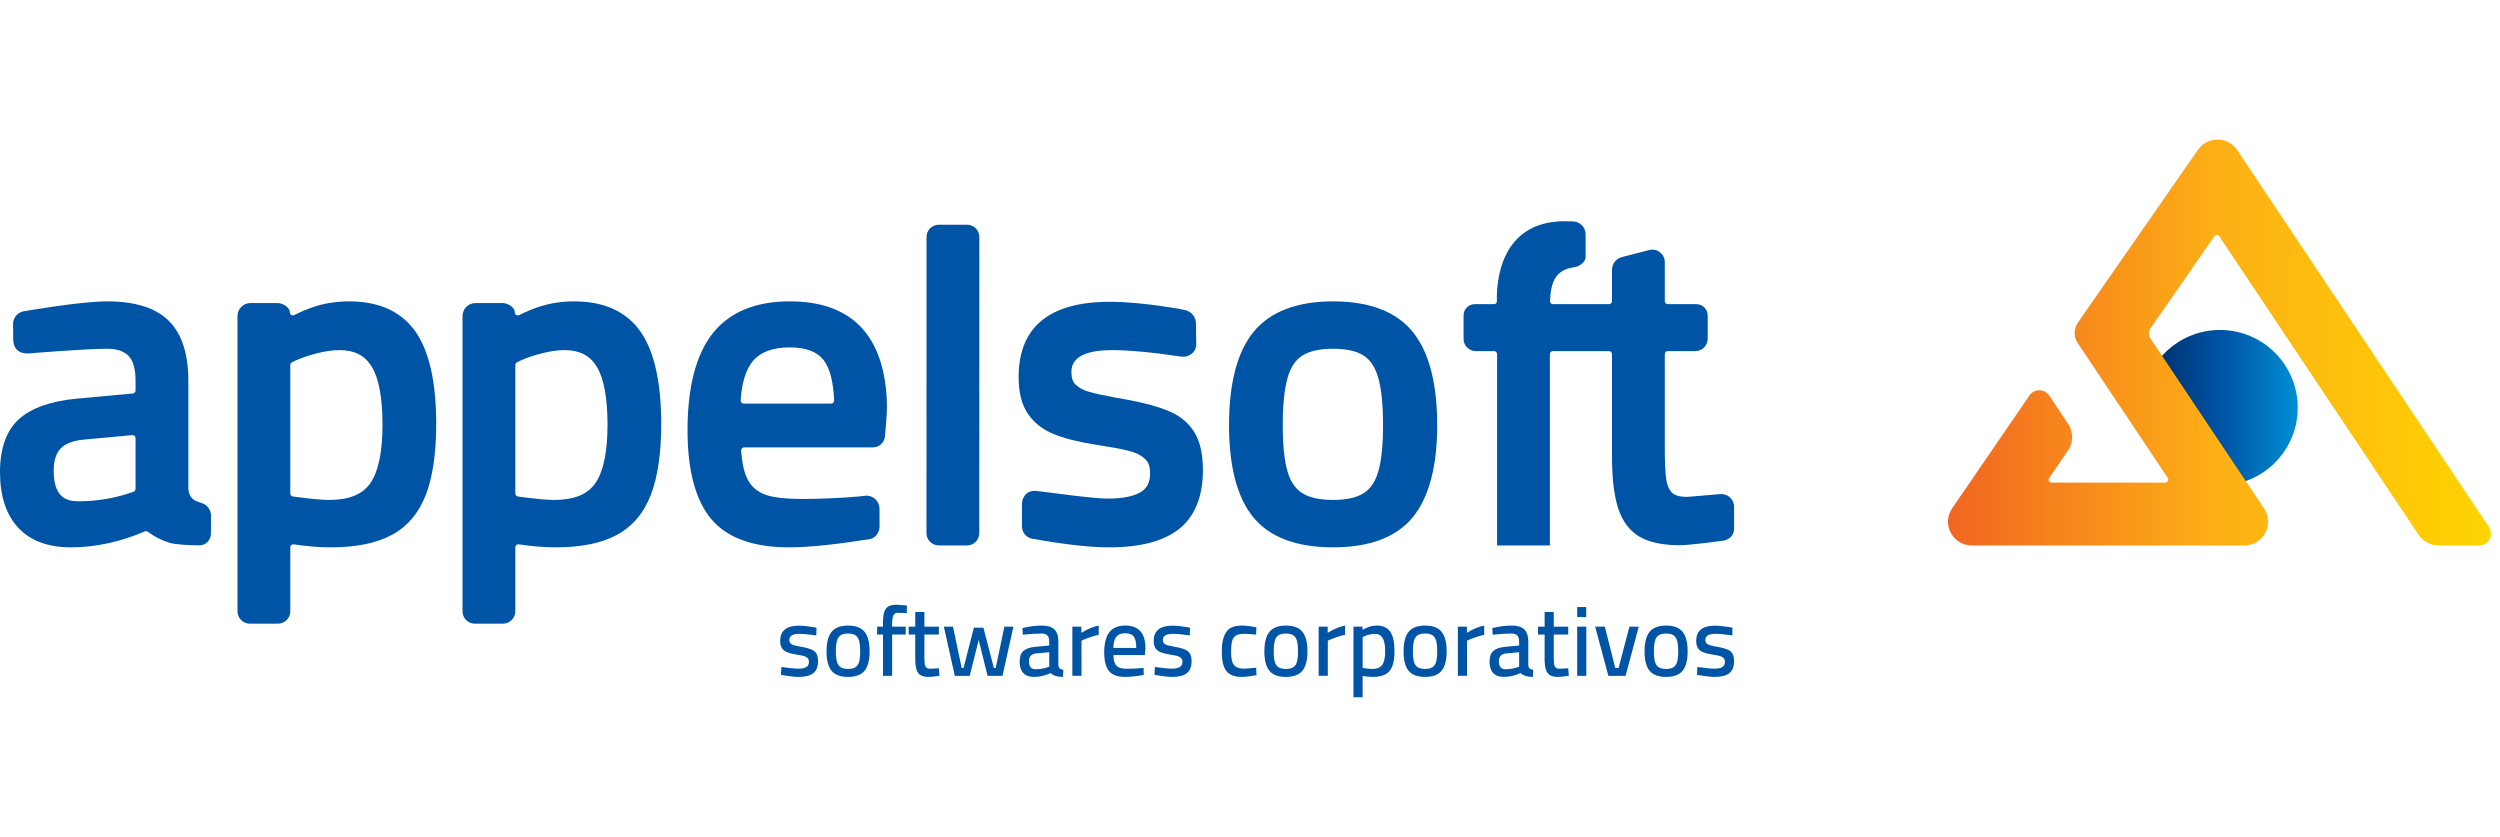<?xml version="1.0" encoding="UTF-8" standalone="no"?><!DOCTYPE svg PUBLIC "-//W3C//DTD SVG 1.1//EN" "http://www.w3.org/Graphics/SVG/1.1/DTD/svg11.dtd"><svg width="100%" height="100%" viewBox="0 0 239 80" version="1.1" xmlns="http://www.w3.org/2000/svg" xmlns:xlink="http://www.w3.org/1999/xlink" xml:space="preserve" xmlns:serif="http://www.serif.com/" style="fill-rule:evenodd;clip-rule:evenodd;stroke-linejoin:round;stroke-miterlimit:1.414;"><g><path d="M58.079,40.611c0,2.603 -0.396,4.486 -1.176,5.597c-0.75,1.068 -2.039,1.586 -3.942,1.586c-0.682,0 -1.841,-0.11 -3.451,-0.328c-0.14,-0.019 -0.245,-0.14 -0.245,-0.281l0,-12.289c0,-0.105 0.058,-0.201 0.15,-0.25l0.267,-0.142c0.006,-0.003 0.012,-0.006 0.018,-0.009c0.602,-0.272 1.308,-0.514 2.1,-0.719c0.786,-0.203 1.524,-0.306 2.194,-0.306c1.397,0 2.393,0.51 3.043,1.561c0.691,1.116 1.042,2.993 1.042,5.58m-3.18,-11.801c-1.14,0 -2.228,0.16 -3.235,0.475c-0.641,0.201 -1.321,0.481 -2.031,0.837c-0.189,0.094 -0.412,-0.042 -0.412,-0.253c0,-0.497 -0.677,-0.899 -1.198,-0.899l-2.56,0c-0.689,0 -1.247,0.558 -1.247,1.246l0,28.221c0,0.655 0.532,1.186 1.187,1.186l2.675,0c0.655,0 1.187,-0.531 1.187,-1.186l0,-6.118c0,-0.174 0.154,-0.306 0.326,-0.28c1.294,0.191 2.482,0.287 3.543,0.287c2.4,0 4.358,-0.397 5.821,-1.182c1.499,-0.803 2.601,-2.104 3.276,-3.868c0.651,-1.703 0.982,-3.975 0.982,-6.751c0,-3.965 -0.662,-6.926 -1.967,-8.801c-1.346,-1.934 -3.482,-2.914 -6.347,-2.914" style="fill:#0054a6;fill-rule:nonzero;"/><path d="M36.567,40.611c0,2.603 -0.395,4.486 -1.175,5.597c-0.75,1.068 -2.039,1.586 -3.942,1.586c-0.683,0 -1.842,-0.11 -3.451,-0.328c-0.141,-0.019 -0.246,-0.14 -0.246,-0.281l0,-12.289c0,-0.105 0.058,-0.201 0.151,-0.25l0.266,-0.142c0.006,-0.003 0.012,-0.006 0.018,-0.009c0.602,-0.272 1.309,-0.514 2.101,-0.719c0.785,-0.203 1.523,-0.306 2.194,-0.306c1.397,0 2.393,0.51 3.043,1.561c0.691,1.116 1.041,2.993 1.041,5.58m-3.18,-11.801c-1.139,0 -2.227,0.16 -3.234,0.475c-0.641,0.201 -1.321,0.481 -2.032,0.837c-0.188,0.094 -0.411,-0.042 -0.411,-0.253c0,-0.497 -0.677,-0.899 -1.198,-0.899l-2.561,0c-0.688,0 -1.246,0.558 -1.246,1.246l0,28.221c0,0.655 0.531,1.186 1.187,1.186l2.675,0c0.655,0 1.186,-0.531 1.186,-1.186l0,-6.118c0,-0.174 0.155,-0.306 0.327,-0.28c1.294,0.191 2.482,0.287 3.542,0.287c2.4,0 4.359,-0.397 5.822,-1.182c1.499,-0.803 2.601,-2.104 3.276,-3.868c0.651,-1.703 0.981,-3.975 0.981,-6.751c0,-3.965 -0.661,-6.926 -1.966,-8.801c-1.346,-1.934 -3.482,-2.914 -6.348,-2.914" style="fill:#0054a6;fill-rule:nonzero;"/><path d="M71.95,34.548c0.724,-0.887 1.92,-1.336 3.555,-1.336c1.563,0 2.63,0.41 3.264,1.254c0.574,0.766 0.901,2.048 0.976,3.818c0.007,0.162 -0.122,0.298 -0.284,0.298l-8.37,0c-0.165,0 -0.295,-0.14 -0.284,-0.304c0.11,-1.683 0.494,-2.935 1.143,-3.73m3.555,-5.738c-3.311,0 -5.804,1.045 -7.407,3.106c-1.573,2.023 -2.37,5.121 -2.37,9.211c0,3.81 0.749,6.652 2.228,8.447c1.503,1.826 4.015,2.752 7.464,2.752c1.971,0 4.551,-0.286 7.686,-0.779c0.8,-0.126 0.981,-0.926 0.98,-1.192l-0.006,-1.726c-0.003,-0.746 -0.654,-1.322 -1.394,-1.233l-0.472,0.056c-0.87,0.085 -1.874,0.149 -2.983,0.192c-2.925,0.112 -5.084,0.1 -6.31,-0.45c-0.717,-0.321 -1.222,-0.832 -1.544,-1.563c-0.276,-0.625 -0.451,-1.483 -0.523,-2.558c-0.011,-0.164 0.119,-0.304 0.283,-0.304l12.322,0c0.593,0 1.088,-0.454 1.14,-1.045l0.124,-1.409c0.083,-0.953 0.093,-1.913 0.004,-2.867c-0.531,-5.734 -3.627,-8.638 -9.222,-8.638" style="fill:#0054a6;fill-rule:nonzero;"/><path d="M89.745,52.144l2.701,0c0.648,0 1.173,-0.525 1.173,-1.173l0.006,-28.313c0,-0.649 -0.526,-1.174 -1.174,-1.174l-2.701,0c-0.648,0 -1.173,0.525 -1.173,1.173l-0.006,28.313c0,0.648 0.526,1.174 1.174,1.174" style="fill:#0054a6;fill-rule:nonzero;"/><path d="M111.821,39.335c-0.994,-0.43 -2.371,-0.811 -4.092,-1.132c-0.614,-0.116 -1.023,-0.189 -1.208,-0.216c-1.066,-0.195 -1.896,-0.379 -2.466,-0.547c-0.505,-0.148 -0.918,-0.374 -1.228,-0.672c-0.268,-0.257 -0.398,-0.634 -0.398,-1.151c0,-0.531 0,-2.147 3.869,-2.147c1.542,0 3.872,0.203 6.68,0.628c0.527,0.08 1.384,-0.314 1.384,-1.178l-0.029,-2.01c-0.006,-0.615 -0.441,-1.143 -1.044,-1.268l-0.663,-0.137c-2.6,-0.433 -4.801,-0.653 -6.543,-0.653c-5.775,0 -8.702,2.421 -8.702,7.195c0,1.448 0.29,2.617 0.862,3.476c0.573,0.859 1.398,1.517 2.45,1.957c0.992,0.415 2.343,0.76 4.013,1.024l1.039,0.172c1.087,0.168 1.931,0.343 2.507,0.521c0.519,0.161 0.946,0.407 1.271,0.732c0.285,0.284 0.428,0.732 0.428,1.331c0,0.843 -0.296,1.428 -0.906,1.789c-0.69,0.409 -1.759,0.616 -3.178,0.616c-1.466,0 -5.637,-0.615 -6.782,-0.73c-1.144,-0.115 -1.385,0.891 -1.385,1.193l0.002,2.196c0,0.585 0.423,1.085 1,1.181l0.751,0.125c2.689,0.462 4.905,0.696 6.587,0.696c2.978,0 5.231,-0.596 6.697,-1.772c1.501,-1.203 2.262,-3.1 2.262,-5.638c0,-1.466 -0.263,-2.656 -0.783,-3.538c-0.529,-0.897 -1.335,-1.585 -2.395,-2.043" style="fill:#0054a6;fill-rule:nonzero;"/><path d="M123.103,36.086c0.292,-1 0.773,-1.71 1.429,-2.111c0.688,-0.421 1.669,-0.634 2.914,-0.634c1.243,0 2.215,0.213 2.888,0.631c0.645,0.402 1.12,1.106 1.41,2.094c0.315,1.066 0.475,2.609 0.475,4.588c0,1.892 -0.153,3.379 -0.453,4.418c-0.282,0.974 -0.739,1.652 -1.395,2.073c-0.671,0.431 -1.655,0.649 -2.925,0.649c-1.272,0 -2.265,-0.219 -2.951,-0.652c-0.668,-0.419 -1.13,-1.103 -1.412,-2.091c-0.301,-1.049 -0.453,-2.529 -0.453,-4.397c0,-1.949 0.159,-3.486 0.473,-4.568m4.343,-7.276c-3.449,0 -6.004,0.976 -7.593,2.901c-1.564,1.897 -2.358,4.905 -2.358,8.943c0,3.951 0.778,6.909 2.314,8.79l0,-0.001c1.561,1.913 4.13,2.883 7.637,2.883c3.507,0 6.077,-0.978 7.638,-2.906c1.534,-1.896 2.312,-4.845 2.312,-8.766c0,-4.007 -0.785,-7.008 -2.334,-8.918c-1.576,-1.942 -4.139,-2.926 -7.616,-2.926" style="fill:#0054a6;fill-rule:nonzero;"/><path d="M7.496,47.923c-1.1,0 -2.362,-0.332 -2.362,-2.921c0,-0.947 0.219,-1.659 0.653,-2.116c0.439,-0.463 1.162,-0.75 2.144,-0.851l4.717,-0.436c0.166,-0.016 0.31,0.115 0.31,0.282l0,4.865c0,0.122 -0.078,0.23 -0.194,0.269l-0.354,0.117c-1.574,0.525 -3.227,0.791 -4.914,0.791m11.842,0.191c-0.404,-0.131 -0.728,-0.242 -0.921,-0.418c-0.235,-0.215 -0.369,-0.535 -0.411,-0.929l0,-10.376c0,-2.571 -0.631,-4.5 -1.878,-5.73c-1.244,-1.228 -3.221,-1.851 -5.877,-1.851c-2.639,0 -8.058,0.966 -8.058,0.966c-0.764,0.186 -0.955,0.915 -0.944,1.166l0.02,1.667c0.066,0.827 0.617,1.219 1.481,1.181c0,0 5.328,-0.448 7.501,-0.448c0.911,0 1.596,0.229 2.037,0.68c0.445,0.457 0.67,1.255 0.67,2.369l0,0.944c0,0.147 -0.112,0.269 -0.258,0.283l-5.384,0.493c-2.486,0.24 -4.341,0.9 -5.51,1.963c-1.198,1.088 -1.806,2.789 -1.806,5.057c0,2.279 0.582,4.064 1.731,5.306c1.16,1.253 2.853,1.889 5.033,1.889c2.354,0 4.735,-0.513 7.083,-1.525c0.094,-0.041 0.202,-0.027 0.284,0.034c0.616,0.461 1.312,0.817 2.076,1.058c0.546,0.172 1.862,0.228 2.826,0.245c0.62,0.011 1.129,-0.488 1.132,-1.108l0.01,-1.753c0.002,-0.268 -0.179,-0.949 -0.837,-1.163" style="fill:#0054a6;fill-rule:nonzero;"/><path d="M161.301,47.503c-0.689,0 -1.176,-0.132 -1.447,-0.393c-0.286,-0.274 -0.472,-0.695 -0.554,-1.25c-0.097,-0.643 -0.146,-1.638 -0.146,-2.958l0,-9.052c0,-0.157 0.127,-0.284 0.284,-0.284l2.635,0c0.653,0 1.183,-0.53 1.183,-1.183l0,-2.225c0,-0.597 -0.484,-1.08 -1.08,-1.08l-2.738,0c-0.157,0 -0.284,-0.127 -0.284,-0.284l0,-3.731c0,-0.782 -0.738,-1.354 -1.495,-1.159l-2.602,0.671c-0.558,0.144 -0.948,0.647 -0.948,1.223l-0.002,2.996c-0.001,0.157 -0.128,0.284 -0.284,0.284l-5.359,0c-0.162,0 -0.292,-0.136 -0.284,-0.298c0.089,-1.902 0.556,-3.019 2.41,-3.25c0.144,-0.018 0.995,-0.31 0.995,-1.002l0,-2.123c0,-0.662 -0.521,-1.208 -1.182,-1.236c-0.29,-0.012 -0.567,-0.019 -0.819,-0.019c-6.371,0 -6.528,6.204 -6.479,7.635c0.005,0.16 -0.123,0.293 -0.284,0.293l-1.832,0c-0.592,0 -1.072,0.479 -1.072,1.072l0,2.247c0,0.646 0.524,1.169 1.169,1.169l1.751,0c0.157,0 0.284,0.127 0.284,0.284l0,18.294l5.048,0l0,-18.294c0,-0.157 0.127,-0.284 0.284,-0.284l5.37,0c0.156,0 0.283,0.127 0.283,0.284l0,9.784c0,2.084 0.197,3.746 0.586,4.94c0.411,1.269 1.107,2.193 2.066,2.745c0.922,0.532 2.205,0.802 3.812,0.802c1.113,0 4.26,-0.445 4.26,-0.445c0.828,-0.208 0.947,-0.808 0.947,-1.16l0,-2.072c0,-0.711 -0.608,-1.269 -1.315,-1.209l-3.161,0.268Z" style="fill:#0054a6;fill-rule:nonzero;"/><path d="M74.944,64.563l-0.282,-0.047l0.037,-0.753c0.759,0.107 1.301,0.16 1.627,0.16c0.333,0 0.583,-0.05 0.753,-0.15c0.169,-0.101 0.254,-0.264 0.254,-0.489c0,-0.163 -0.043,-0.287 -0.127,-0.372c-0.085,-0.084 -0.193,-0.147 -0.325,-0.188c-0.131,-0.041 -0.32,-0.08 -0.564,-0.117l-0.226,-0.038c-0.357,-0.056 -0.641,-0.129 -0.851,-0.216c-0.21,-0.088 -0.371,-0.217 -0.484,-0.386c-0.113,-0.169 -0.169,-0.401 -0.169,-0.696c0,-0.972 0.595,-1.457 1.786,-1.457c0.377,0 0.847,0.047 1.411,0.141l0.273,0.056l-0.019,0.734c-0.702,-0.101 -1.241,-0.151 -1.618,-0.151c-0.639,0 -0.959,0.194 -0.959,0.583c0,0.144 0.041,0.256 0.122,0.334c0.082,0.078 0.187,0.136 0.315,0.174c0.129,0.038 0.312,0.078 0.551,0.122c0.043,0.007 0.131,0.022 0.263,0.047c0.37,0.069 0.66,0.149 0.87,0.24c0.21,0.091 0.366,0.224 0.47,0.4c0.103,0.175 0.155,0.413 0.155,0.714c0,0.521 -0.15,0.902 -0.451,1.143c-0.301,0.241 -0.765,0.362 -1.392,0.362c-0.364,0 -0.837,-0.05 -1.42,-0.15" style="fill:#0054a6;fill-rule:nonzero;"/><path d="M81.776,63.791c0.166,-0.106 0.283,-0.279 0.353,-0.517c0.068,-0.238 0.103,-0.57 0.103,-0.997c0,-0.445 -0.036,-0.79 -0.108,-1.034c-0.072,-0.245 -0.192,-0.419 -0.358,-0.522c-0.166,-0.103 -0.396,-0.155 -0.691,-0.155c-0.294,0 -0.526,0.052 -0.696,0.155c-0.169,0.103 -0.29,0.279 -0.362,0.527c-0.072,0.247 -0.108,0.591 -0.108,1.029c0,0.42 0.035,0.751 0.104,0.993c0.068,0.241 0.188,0.415 0.357,0.521c0.169,0.107 0.404,0.16 0.705,0.16c0.301,0 0.535,-0.053 0.701,-0.16m-2.281,0.334c-0.319,-0.391 -0.479,-1.007 -0.479,-1.848c0,-0.859 0.163,-1.485 0.489,-1.88c0.326,-0.395 0.849,-0.593 1.57,-0.593c0.727,0 1.252,0.199 1.575,0.597c0.323,0.398 0.485,1.024 0.485,1.876c0,0.834 -0.16,1.449 -0.48,1.844c-0.32,0.395 -0.846,0.592 -1.58,0.592c-0.733,0 -1.26,-0.196 -1.58,-0.588" style="fill:#0054a6;fill-rule:nonzero;"/><path d="M84.414,60.66l-0.565,0l0,-0.752l0.565,0l0,-0.358c0,-0.451 0.04,-0.801 0.122,-1.048c0.081,-0.248 0.215,-0.425 0.4,-0.532c0.184,-0.106 0.443,-0.16 0.775,-0.16l0.988,0.076l-0.01,0.724c-0.727,-0.019 -1.015,-0.028 -0.865,-0.028c-0.2,0 -0.34,0.086 -0.418,0.258c-0.079,0.173 -0.118,0.413 -0.118,0.72l0,0.348l1.298,0l0,0.752l-1.298,0l0,3.95l-0.874,0l0,-3.95Z" style="fill:#0054a6;fill-rule:nonzero;"/><path d="M88.02,64.553c-0.185,-0.106 -0.318,-0.285 -0.4,-0.536c-0.081,-0.251 -0.122,-0.599 -0.122,-1.044l0,-2.313l-0.63,0l0,-0.752l0.63,0l0,-1.402l0.875,0l0,1.402l1.382,0l0,0.752l-1.382,0l0,2.153c0,0.295 0.011,0.516 0.033,0.663c0.022,0.148 0.073,0.261 0.155,0.339c0.081,0.078 0.213,0.117 0.395,0.117l0.799,-0.046l0.057,0.714c-0.439,0.075 -0.778,0.113 -1.016,0.113c-0.332,0 -0.591,-0.053 -0.776,-0.16" style="fill:#0054a6;fill-rule:nonzero;"/><path d="M90.235,59.908l0.874,0l0.828,3.949l0.179,0l0.987,-3.855l0.912,0l0.997,3.855l0.179,0l0.827,-3.949l0.866,0l-1.044,4.702l-1.43,0l-0.846,-3.433l-0.856,3.433l-1.429,0l-1.044,-4.702Z" style="fill:#0054a6;fill-rule:nonzero;"/><path d="M100.109,63.801l0.198,-0.066l0,-1.382l-1.223,0.112c-0.244,0.025 -0.425,0.099 -0.541,0.221c-0.116,0.123 -0.174,0.303 -0.174,0.541c0,0.502 0.21,0.753 0.631,0.753c0.382,0 0.752,-0.06 1.109,-0.179m-2.285,0.536c-0.232,-0.251 -0.348,-0.611 -0.348,-1.082c0,-0.464 0.119,-0.804 0.357,-1.02c0.239,-0.216 0.618,-0.349 1.138,-0.4l1.336,-0.122l0,-0.367c0,-0.275 -0.06,-0.475 -0.179,-0.597c-0.119,-0.122 -0.295,-0.183 -0.527,-0.183c-0.526,0 -1.134,0.038 -1.824,0.113l-0.028,-0.64c0.664,-0.156 1.282,-0.235 1.852,-0.235c0.552,0 0.953,0.124 1.204,0.372c0.251,0.247 0.376,0.638 0.376,1.17l0,2.267c0.013,0.125 0.055,0.221 0.127,0.287c0.072,0.065 0.187,0.111 0.343,0.136l-0.028,0.677c-0.269,0 -0.498,-0.03 -0.686,-0.089c-0.188,-0.06 -0.355,-0.152 -0.499,-0.278c-0.533,0.245 -1.066,0.367 -1.598,0.367c-0.445,0 -0.784,-0.125 -1.016,-0.376" style="fill:#0054a6;fill-rule:nonzero;"/><path d="M102.517,59.908l0.865,0l0,0.592c0.558,-0.357 1.11,-0.589 1.655,-0.696l0,0.884c-0.245,0.05 -0.498,0.119 -0.762,0.207c-0.263,0.088 -0.483,0.172 -0.658,0.254l-0.226,0.103l0,3.358l-0.874,0l0,-4.702Z" style="fill:#0054a6;fill-rule:nonzero;"/><path d="M108.629,61.939c0,-0.508 -0.08,-0.868 -0.24,-1.082c-0.159,-0.213 -0.427,-0.319 -0.804,-0.319c-0.395,0 -0.683,0.111 -0.865,0.333c-0.182,0.223 -0.276,0.579 -0.282,1.068l2.191,0Zm-2.605,2.215c-0.307,-0.373 -0.461,-0.964 -0.461,-1.773c0,-0.872 0.165,-1.519 0.494,-1.942c0.329,-0.423 0.839,-0.635 1.528,-0.635c1.279,0 1.919,0.728 1.919,2.182l-0.057,0.639l-3,0c0.007,0.339 0.051,0.601 0.132,0.786c0.082,0.185 0.213,0.318 0.395,0.399c0.182,0.082 0.439,0.122 0.771,0.122c0.194,0 0.414,-0.004 0.659,-0.014c0.244,-0.009 0.463,-0.023 0.658,-0.042l0.263,-0.028l0.019,0.677c-0.734,0.125 -1.326,0.188 -1.777,0.188c-0.721,0 -1.236,-0.186 -1.543,-0.559" style="fill:#0054a6;fill-rule:nonzero;"/><path d="M110.651,64.563l-0.282,-0.047l0.037,-0.753c0.759,0.107 1.301,0.16 1.627,0.16c0.333,0 0.583,-0.05 0.753,-0.15c0.169,-0.101 0.254,-0.264 0.254,-0.489c0,-0.163 -0.043,-0.287 -0.127,-0.372c-0.085,-0.084 -0.193,-0.147 -0.325,-0.188c-0.131,-0.041 -0.319,-0.08 -0.564,-0.117l-0.226,-0.038c-0.357,-0.056 -0.641,-0.129 -0.851,-0.216c-0.21,-0.088 -0.371,-0.217 -0.484,-0.386c-0.113,-0.169 -0.169,-0.401 -0.169,-0.696c0,-0.972 0.595,-1.457 1.786,-1.457c0.377,0 0.847,0.047 1.411,0.141l0.273,0.056l-0.019,0.734c-0.702,-0.101 -1.241,-0.151 -1.618,-0.151c-0.639,0 -0.959,0.194 -0.959,0.583c0,0.144 0.041,0.256 0.122,0.334c0.082,0.078 0.187,0.136 0.316,0.174c0.128,0.038 0.311,0.078 0.55,0.122c0.043,0.007 0.131,0.022 0.263,0.047c0.37,0.069 0.66,0.149 0.87,0.24c0.21,0.091 0.367,0.224 0.47,0.4c0.103,0.175 0.155,0.413 0.155,0.714c0,0.521 -0.15,0.902 -0.451,1.143c-0.301,0.241 -0.765,0.362 -1.392,0.362c-0.364,0 -0.837,-0.05 -1.42,-0.15" style="fill:#0054a6;fill-rule:nonzero;"/><path d="M117.586,64.459c-0.279,-0.169 -0.479,-0.433 -0.601,-0.79c-0.123,-0.357 -0.184,-0.827 -0.184,-1.41c0,-0.778 0.137,-1.381 0.409,-1.811c0.273,-0.429 0.767,-0.644 1.481,-0.644c0.182,0 0.376,0.011 0.583,0.033c0.207,0.022 0.486,0.067 0.837,0.136l-0.028,0.696c-0.533,-0.05 -0.909,-0.075 -1.128,-0.075c-0.333,0 -0.59,0.05 -0.771,0.151c-0.182,0.1 -0.309,0.269 -0.381,0.507c-0.072,0.239 -0.109,0.577 -0.109,1.016c0,0.426 0.037,0.756 0.109,0.987c0.072,0.232 0.199,0.402 0.381,0.508c0.181,0.107 0.448,0.16 0.799,0.16l1.11,-0.085l0.028,0.715c-0.627,0.107 -1.101,0.16 -1.42,0.16c-0.464,0 -0.836,-0.085 -1.115,-0.254" style="fill:#0054a6;fill-rule:nonzero;"/><path d="M123.633,63.791c0.166,-0.106 0.284,-0.279 0.353,-0.517c0.069,-0.238 0.103,-0.57 0.103,-0.997c0,-0.445 -0.036,-0.79 -0.108,-1.034c-0.072,-0.245 -0.191,-0.419 -0.357,-0.522c-0.166,-0.103 -0.397,-0.155 -0.691,-0.155c-0.295,0 -0.527,0.052 -0.696,0.155c-0.17,0.103 -0.29,0.279 -0.362,0.527c-0.073,0.247 -0.109,0.591 -0.109,1.029c0,0.42 0.035,0.751 0.104,0.993c0.069,0.241 0.188,0.415 0.357,0.521c0.17,0.107 0.405,0.16 0.706,0.16c0.301,0 0.534,-0.053 0.7,-0.16m-2.28,0.334c-0.32,-0.391 -0.48,-1.007 -0.48,-1.848c0,-0.859 0.163,-1.485 0.489,-1.88c0.326,-0.395 0.85,-0.593 1.571,-0.593c0.727,0 1.252,0.199 1.575,0.597c0.323,0.398 0.484,1.024 0.484,1.876c0,0.834 -0.16,1.449 -0.48,1.844c-0.319,0.395 -0.846,0.592 -1.579,0.592c-0.734,0 -1.261,-0.196 -1.58,-0.588" style="fill:#0054a6;fill-rule:nonzero;"/><path d="M126.064,59.908l0.865,0l0,0.592c0.558,-0.357 1.11,-0.589 1.655,-0.696l0,0.884c-0.244,0.05 -0.498,0.119 -0.761,0.207c-0.264,0.088 -0.483,0.172 -0.659,0.254l-0.225,0.103l0,3.358l-0.875,0l0,-4.702Z" style="fill:#0054a6;fill-rule:nonzero;"/><path d="M132.144,63.556c0.185,-0.263 0.277,-0.692 0.277,-1.288c0,-0.589 -0.081,-1.016 -0.244,-1.279c-0.163,-0.263 -0.417,-0.395 -0.762,-0.395c-0.157,0 -0.326,0.024 -0.508,0.071c-0.182,0.047 -0.342,0.102 -0.479,0.164l-0.16,0.085l0,2.943c0.438,0.063 0.746,0.094 0.921,0.094c0.452,0 0.77,-0.131 0.955,-0.395m-2.751,-3.648l0.865,0l0,0.31c0.245,-0.144 0.472,-0.249 0.682,-0.315c0.21,-0.066 0.434,-0.099 0.672,-0.099c0.59,0 1.021,0.196 1.293,0.588c0.273,0.392 0.41,1.011 0.41,1.857c0,0.596 -0.07,1.074 -0.207,1.434c-0.138,0.361 -0.359,0.623 -0.663,0.786c-0.304,0.162 -0.71,0.244 -1.218,0.244c-0.282,0 -0.602,-0.031 -0.959,-0.094l0,2.041l-0.875,0l0,-6.752Z" style="fill:#0054a6;fill-rule:nonzero;"/><path d="M136.94,63.791c0.166,-0.106 0.283,-0.279 0.352,-0.517c0.069,-0.238 0.104,-0.57 0.104,-0.997c0,-0.445 -0.036,-0.79 -0.108,-1.034c-0.072,-0.245 -0.192,-0.419 -0.358,-0.522c-0.166,-0.103 -0.396,-0.155 -0.691,-0.155c-0.295,0 -0.526,0.052 -0.696,0.155c-0.169,0.103 -0.29,0.279 -0.362,0.527c-0.072,0.247 -0.108,0.591 -0.108,1.029c0,0.42 0.034,0.751 0.103,0.993c0.069,0.241 0.189,0.415 0.358,0.521c0.169,0.107 0.404,0.16 0.705,0.16c0.301,0 0.535,-0.053 0.701,-0.16m-2.281,0.334c-0.319,-0.391 -0.479,-1.007 -0.479,-1.848c0,-0.859 0.163,-1.485 0.489,-1.88c0.326,-0.395 0.849,-0.593 1.57,-0.593c0.727,0 1.252,0.199 1.575,0.597c0.323,0.398 0.485,1.024 0.485,1.876c0,0.834 -0.16,1.449 -0.48,1.844c-0.32,0.395 -0.846,0.592 -1.58,0.592c-0.733,0 -1.26,-0.196 -1.58,-0.588" style="fill:#0054a6;fill-rule:nonzero;"/><path d="M139.371,59.908l0.865,0l0,0.592c0.558,-0.357 1.11,-0.589 1.655,-0.696l0,0.884c-0.244,0.05 -0.498,0.119 -0.762,0.207c-0.263,0.088 -0.482,0.172 -0.658,0.254l-0.226,0.103l0,3.358l-0.874,0l0,-4.702Z" style="fill:#0054a6;fill-rule:nonzero;"/><path d="M145.032,63.801l0.197,-0.066l0,-1.382l-1.222,0.112c-0.245,0.025 -0.425,0.099 -0.541,0.221c-0.116,0.123 -0.174,0.303 -0.174,0.541c0,0.502 0.21,0.753 0.63,0.753c0.383,0 0.753,-0.06 1.11,-0.179m-2.285,0.536c-0.232,-0.251 -0.348,-0.611 -0.348,-1.082c0,-0.464 0.119,-0.804 0.357,-1.02c0.238,-0.216 0.617,-0.349 1.138,-0.4l1.335,-0.122l0,-0.367c0,-0.275 -0.059,-0.475 -0.178,-0.597c-0.12,-0.122 -0.295,-0.183 -0.527,-0.183c-0.527,0 -1.135,0.038 -1.824,0.113l-0.029,-0.64c0.665,-0.156 1.282,-0.235 1.853,-0.235c0.552,0 0.953,0.124 1.204,0.372c0.25,0.247 0.376,0.638 0.376,1.17l0,2.267c0.012,0.125 0.055,0.221 0.127,0.287c0.072,0.065 0.186,0.111 0.343,0.136l-0.028,0.677c-0.27,0 -0.499,-0.03 -0.687,-0.089c-0.188,-0.06 -0.354,-0.152 -0.498,-0.278c-0.533,0.245 -1.066,0.367 -1.599,0.367c-0.445,0 -0.783,-0.125 -1.015,-0.376" style="fill:#0054a6;fill-rule:nonzero;"/><path d="M148.187,64.553c-0.185,-0.106 -0.318,-0.285 -0.4,-0.536c-0.081,-0.251 -0.122,-0.599 -0.122,-1.044l0,-2.313l-0.63,0l0,-0.752l0.63,0l0,-1.402l0.874,0l0,1.402l1.383,0l0,0.752l-1.383,0l0,2.153c0,0.295 0.011,0.516 0.033,0.663c0.022,0.148 0.074,0.261 0.155,0.339c0.082,0.078 0.214,0.117 0.395,0.117l0.8,-0.046l0.056,0.714c-0.439,0.075 -0.777,0.113 -1.015,0.113c-0.333,0 -0.591,-0.053 -0.776,-0.16" style="fill:#0054a6;fill-rule:nonzero;"/><path d="M150.778,59.908l0.874,0l0,4.702l-0.874,0l0,-4.702Zm0,-1.872l0.865,0l0,0.95l-0.865,0l0,-0.95Z" style="fill:#0054a6;fill-rule:nonzero;"/><path d="M152.499,59.908l0.921,0l0.997,3.949l0.32,0l1.034,-3.949l0.894,0l-1.261,4.702l-1.645,0l-1.26,-4.702Z" style="fill:#0054a6;fill-rule:nonzero;"/><path d="M159.98,63.791c0.166,-0.106 0.283,-0.279 0.352,-0.517c0.069,-0.238 0.104,-0.57 0.104,-0.997c0,-0.445 -0.036,-0.79 -0.108,-1.034c-0.073,-0.245 -0.192,-0.419 -0.358,-0.522c-0.166,-0.103 -0.396,-0.155 -0.691,-0.155c-0.295,0 -0.527,0.052 -0.696,0.155c-0.169,0.103 -0.29,0.279 -0.362,0.527c-0.072,0.247 -0.108,0.591 -0.108,1.029c0,0.42 0.034,0.751 0.103,0.993c0.069,0.241 0.188,0.415 0.358,0.521c0.169,0.107 0.404,0.16 0.705,0.16c0.301,0 0.534,-0.053 0.701,-0.16m-2.281,0.334c-0.32,-0.391 -0.48,-1.007 -0.48,-1.848c0,-0.859 0.163,-1.485 0.489,-1.88c0.326,-0.395 0.85,-0.593 1.571,-0.593c0.727,0 1.252,0.199 1.575,0.597c0.323,0.398 0.484,1.024 0.484,1.876c0,0.834 -0.159,1.449 -0.479,1.844c-0.32,0.395 -0.847,0.592 -1.58,0.592c-0.734,0 -1.26,-0.196 -1.58,-0.588" style="fill:#0054a6;fill-rule:nonzero;"/><path d="M162.514,64.563l-0.282,-0.047l0.037,-0.753c0.759,0.107 1.301,0.16 1.627,0.16c0.333,0 0.583,-0.05 0.753,-0.15c0.169,-0.101 0.254,-0.264 0.254,-0.489c0,-0.163 -0.043,-0.287 -0.127,-0.372c-0.085,-0.084 -0.193,-0.147 -0.325,-0.188c-0.131,-0.041 -0.32,-0.08 -0.564,-0.117l-0.226,-0.038c-0.357,-0.056 -0.641,-0.129 -0.851,-0.216c-0.21,-0.088 -0.371,-0.217 -0.484,-0.386c-0.113,-0.169 -0.169,-0.401 -0.169,-0.696c0,-0.972 0.595,-1.457 1.786,-1.457c0.377,0 0.847,0.047 1.411,0.141l0.273,0.056l-0.019,0.734c-0.702,-0.101 -1.241,-0.151 -1.618,-0.151c-0.639,0 -0.959,0.194 -0.959,0.583c0,0.144 0.041,0.256 0.122,0.334c0.082,0.078 0.187,0.136 0.315,0.174c0.129,0.038 0.312,0.078 0.551,0.122c0.043,0.007 0.131,0.022 0.263,0.047c0.37,0.069 0.66,0.149 0.87,0.24c0.21,0.091 0.366,0.224 0.47,0.4c0.103,0.175 0.155,0.413 0.155,0.714c0,0.521 -0.15,0.902 -0.451,1.143c-0.301,0.241 -0.765,0.362 -1.392,0.362c-0.364,0 -0.837,-0.05 -1.42,-0.15" style="fill:#0054a6;fill-rule:nonzero;"/><path d="M204.796,38.977c0,4.102 3.331,7.433 7.434,7.433c4.102,0 7.433,-3.331 7.433,-7.433c0,-4.103 -3.331,-7.434 -7.433,-7.434c-4.103,0 -7.434,3.331 -7.434,7.434Z" style="fill:url(#_Linear1);"/><path d="M210.128,14.315l-11.493,16.544c-0.4,0.574 -0.407,1.334 -0.018,1.916l8.623,12.919c0.126,0.189 -0.009,0.441 -0.236,0.441l-10.869,0c-0.229,0 -0.364,-0.255 -0.234,-0.444l1.799,-2.624c0.524,-0.765 0.53,-1.773 0.015,-2.544l-1.812,-2.712c-0.446,-0.668 -1.425,-0.674 -1.88,-0.012l-7.395,10.792c-1.033,1.506 0.046,3.553 1.872,3.553l26.059,0c1.814,0 2.895,-2.022 1.887,-3.531l-10.869,-16.268c-0.195,-0.291 -0.191,-0.671 0.008,-0.958l6.109,-8.794c0.114,-0.164 0.358,-0.162 0.469,0.004l19.057,28.538c0.421,0.63 1.129,1.009 1.888,1.009l3.889,0c0.906,0 1.447,-1.011 0.943,-1.765l-24.061,-36.029c-0.448,-0.672 -1.168,-1.01 -1.887,-1.01c-0.706,0 -1.412,0.324 -1.864,0.975Z" style="fill:url(#_Linear2);fill-rule:nonzero;"/></g><rect x="0" y="0" width="238.133" height="80" style="fill:none;"/><defs><linearGradient id="_Linear1" x1="0" y1="0" x2="1" y2="0" gradientUnits="userSpaceOnUse" gradientTransform="matrix(-14.867,0,-0,-14.867,219.663,38.977)"><stop offset="0" style="stop-color:#008fd4;stop-opacity:1"/><stop offset="0.48" style="stop-color:#0054a6;stop-opacity:1"/><stop offset="1" style="stop-color:#002a64;stop-opacity:1"/></linearGradient><linearGradient id="_Linear2" x1="0" y1="0" x2="1" y2="0" gradientUnits="userSpaceOnUse" gradientTransform="matrix(51.907,0,0,51.907,186.226,32.742)"><stop offset="0" style="stop-color:#f26521;stop-opacity:1"/><stop offset="0.49" style="stop-color:#fcaf16;stop-opacity:1"/><stop offset="1" style="stop-color:#ffd400;stop-opacity:1"/></linearGradient></defs></svg>